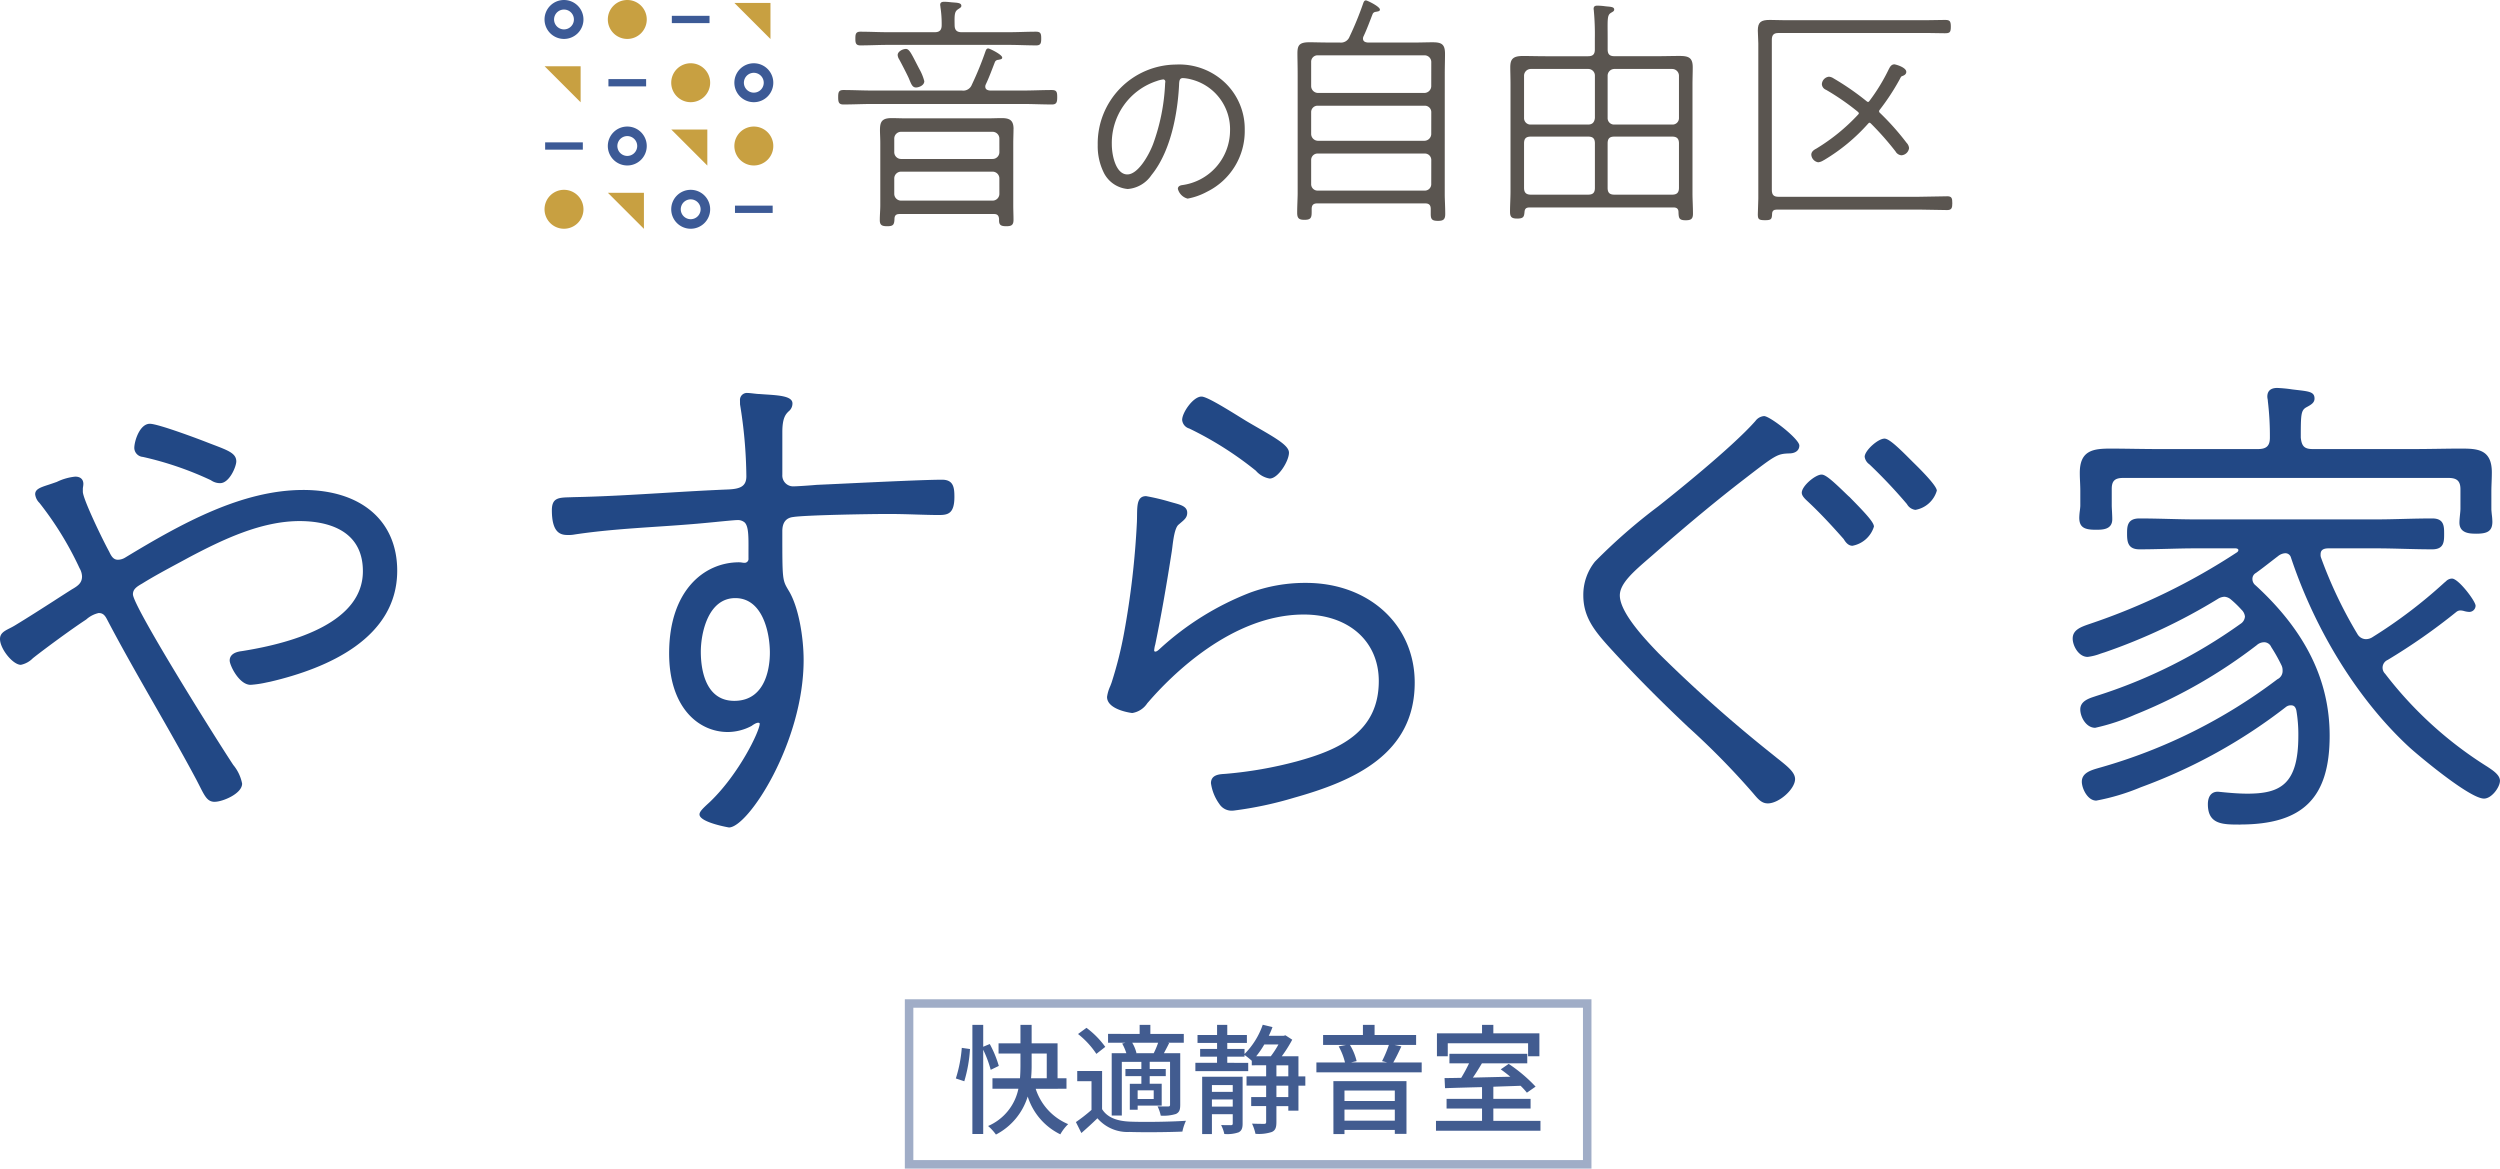 <svg xmlns="http://www.w3.org/2000/svg" xmlns:xlink="http://www.w3.org/1999/xlink" width="294.129" height="137.484" viewBox="0 0 294.129 137.484"><defs><clipPath id="a"><rect width="165.623" height="26.923" fill="none"/></clipPath></defs><g transform="translate(-79.839 -144.543)"><g transform="translate(143.903 144.543)"><g clip-path="url(#a)"><path d="M170.149,23.449c-.38,0-.966.3-.966.716a1.051,1.051,0,0,0,.176.507c.264.477.878,1.671,1.112,2.178.293.686.41,1.134.878,1.134.264,0,.966-.209.966-.746a5.9,5.9,0,0,0-.585-1.432c-.907-1.731-1.142-2.358-1.581-2.358" transform="translate(-127.634 -17.69)" fill="#5a5550"/><path d="M165.812,28.1c-1.112,0-2.254.06-3.366.06h-3.893c-.293-.03-.556-.119-.556-.477a.567.567,0,0,1,.059-.239c.41-.865.732-1.761,1.083-2.656a.441.441,0,0,1,.38-.239c.263-.06.469-.06.469-.268,0-.358-1.493-1.074-1.64-1.074-.2,0-.264.179-.322.328a38.217,38.217,0,0,1-1.61,3.939,1.078,1.078,0,0,1-1.171.686H144.705c-1.141,0-2.254-.06-3.4-.06-.556,0-.615.269-.615.836s.059.865.615.865c1.141,0,2.254-.06,3.4-.06h17.74c1.112,0,2.254.06,3.4.06.556,0,.615-.3.615-.865,0-.6-.058-.836-.644-.836" transform="translate(-106.142 -17.508)" fill="#5a5550"/><path d="M149.5,5.982c1.083,0,2.166-.06,3.249-.06h14.2c1.083,0,2.166.06,3.249.06.527,0,.585-.269.585-.806,0-.567-.058-.806-.615-.806-1.054,0-2.137.06-3.22.06h-5.533c-.556,0-.82-.239-.82-.835-.029-1.253,0-1.581.381-1.85.263-.179.41-.239.41-.418,0-.388-.556-.358-1.2-.418a7.6,7.6,0,0,0-.82-.059c-.234,0-.468.059-.468.358,0,.09.029.179.029.268a13.11,13.11,0,0,1,.146,2.119c0,.6-.263.835-.82.835h-5.5c-1.083,0-2.166-.06-3.249-.06-.556,0-.585.328-.585.806s.029.806.585.806" transform="translate(-112.347 -0.641)" fill="#5a5550"/><path d="M377.936,8.98c0-1.012.028-1.751.028-2.489,0-1.109-.369-1.364-1.449-1.364-.682,0-1.336.028-2.018.028H368.87c-.293-.03-.556-.119-.556-.477a.573.573,0,0,1,.058-.239c.41-.865.732-1.761,1.083-2.656a.442.442,0,0,1,.381-.239c.263-.06.469-.06.469-.268C370.3.917,368.811.2,368.665.2c-.2,0-.263.179-.322.328a38.171,38.171,0,0,1-1.61,3.939,1.077,1.077,0,0,1-1.171.686h-1.495c-.682,0-1.393-.028-2.075-.028-1.25,0-1.392.426-1.392,1.364,0,.512.028,1.392.028,2.489v13.9c0,.58-.057,1.461-.057,2.313,0,.654.227.824.853.824.767,0,.853-.256.853-.938v-.341c0-.454.2-.654.654-.654h12.7c.455,0,.654.2.654.654v.6c0,.626.17.8.853.8.6,0,.852-.142.852-.8,0-.853-.057-1.734-.057-2.313Zm-1.592,12.829a.754.754,0,0,1-.8.767H363.015a.754.754,0,0,1-.8-.767V18.984a.753.753,0,0,1,.8-.767h12.533a.753.753,0,0,1,.8.767Zm0-5.894a.813.813,0,0,1-.8.8H363.015a.813.813,0,0,1-.8-.8V13.357a.753.753,0,0,1,.8-.767h12.533a.753.753,0,0,1,.8.767Zm0-5.628a.813.813,0,0,1-.8.8H363.015a.813.813,0,0,1-.8-.8V7.428a.753.753,0,0,1,.8-.767h12.533a.788.788,0,0,1,.8.767Z" transform="translate(-272.02 -0.152)" fill="#5a5550"/><path d="M484.036,12.059c0-.71.029-1.393.029-2.075,0-1.109-.455-1.336-1.535-1.336-.881,0-1.734.028-2.615.028h-5.059c-.568,0-.8-.227-.8-.8V6.6c0-2.188-.085-2.728.369-3.013.227-.142.4-.2.4-.4,0-.37-.568-.313-1.165-.4a7.475,7.475,0,0,0-.8-.057c-.256,0-.455.057-.455.37,0,.085.029.2.029.284a30.05,30.05,0,0,1,.114,3.212V7.881c0,.568-.227.8-.8.8h-5c-.881,0-1.791-.028-2.672-.028-1.194,0-1.478.4-1.478,1.336,0,.511.028,1.194.028,2.075v12.5c0,.8-.057,1.62-.057,2.416,0,.625.2.8.852.8.767,0,.8-.256.853-.767.028-.4.2-.54.6-.54H481.82c.369,0,.568.17.568.54.029.711.057.966.853.966.6,0,.852-.142.852-.767,0-.824-.057-1.649-.057-2.444ZM472.555,24.166c0,.569-.227.8-.8.8h-6.736c-.54,0-.8-.227-.8-.8V18.937c0-.569.227-.8.8-.8h6.736c.569,0,.8.227.8.8Zm0-8.214c-.057.483-.284.767-.8.767h-6.736a.753.753,0,0,1-.8-.767V10.979a.794.794,0,0,1,.8-.8h6.736a.777.777,0,0,1,.8.8Zm9.89,8.214c0,.569-.256.8-.8.8h-6.793c-.568,0-.8-.227-.8-.8V18.937c0-.569.227-.8.8-.8h6.793c.54,0,.8.227.8.8Zm0-8.214a.754.754,0,0,1-.8.767h-6.793a.753.753,0,0,1-.8-.767V10.979a.794.794,0,0,1,.8-.8h6.793a.8.8,0,0,1,.8.8Z" transform="translate(-348.976 -2.065)" fill="#5a5550"/><path d="M176.367,57.866c0-1.044-.468-1.283-1.405-1.283-.556,0-1.142.03-1.7.03h-9.5c-.585,0-1.171-.03-1.756-.03-1.7,0-1.317,1.015-1.317,2.954v7.289c0,.567-.058,1.164-.058,1.761s.263.716.878.716c.7,0,.82-.179.849-.835,0-.418.176-.6.585-.6h11.136c.381,0,.556.179.585.6-.029.656.146.835.849.835.586,0,.849-.119.849-.746,0-.567-.029-1.164-.029-1.731V59.537c0-.567.029-1.134.029-1.671M174.7,65.484a.8.8,0,0,1-.82.806H163.123a.8.8,0,0,1-.791-.806V63.689a.8.8,0,0,1,.791-.806h10.785a.8.8,0,0,1,.79.835Zm0-4.9a.8.8,0,0,1-.82.806H163.123a.8.8,0,0,1-.791-.806V59a.8.8,0,0,1,.791-.806h10.785a.8.8,0,0,1,.79.806Z" transform="translate(-121.185 -42.687)" fill="#5a5550"/><path d="M274.331,30.927a9.29,9.29,0,0,0-9.309,9.468,7.015,7.015,0,0,0,.659,3.136,3.478,3.478,0,0,0,2.877,2.037,3.713,3.713,0,0,0,2.788-1.64c2.635-3.233,3.149-8.516,3.248-10.636l0-.056c.028-.5.1-.716.462-.716a4.518,4.518,0,0,1,.954.154,6.04,6.04,0,0,1,4.579,6.039,6.5,6.5,0,0,1-5.656,6.4c-.319.053-.481.2-.481.442A1.6,1.6,0,0,0,275.6,46.7a7.682,7.682,0,0,0,2.294-.817,7.945,7.945,0,0,0,4.424-7.265,7.51,7.51,0,0,0-2.24-5.479,7.815,7.815,0,0,0-5.751-2.216m-1.364,2.136a1.258,1.258,0,0,0-.013.137,23.7,23.7,0,0,1-1.419,7.1c-.55,1.43-1.809,3.558-3.023,3.558-1.332,0-1.828-2.181-1.828-3.556a7.673,7.673,0,0,1,5.278-7.43,3.5,3.5,0,0,1,.778-.194.254.254,0,0,1,.237.283.9.9,0,0,1-.01.1" transform="translate(-199.937 -23.332)" fill="#5a5550"/><path d="M603.5,30.31c-1.108,0-2.188.057-3.3.057H583.667c-.54,0-.768-.227-.768-.8V11.9c0-.568.227-.8.768-.8H601.4c.625,0,1.25.028,1.847.028.569,0,.711-.085.711-.767,0-.654-.114-.8-.682-.8-.625,0-1.25.028-1.875.028H584.15c-.512,0-.995-.028-1.478-.028-1.051,0-1.421.256-1.421,1.25,0,.512.057.995.057,1.506V30.594c0,.6-.057,1.222-.057,1.847,0,.569.114.682.853.682.711,0,.8-.113.824-.71,0-.4.2-.54.568-.54h16.71c1.108,0,2.217.057,3.325.057.54,0,.6-.284.6-.8,0-.6-.057-.824-.625-.824" transform="translate(-438.504 -7.216)" fill="#5a5550"/><path d="M607.479,40.73l-.042.023c-.2.108-.567.309-.567.711a.969.969,0,0,0,.809.886,1.377,1.377,0,0,0,.592-.211l.11-.058a21.877,21.877,0,0,0,5.176-4.281c.106-.106.129-.106.158-.106s.071.016.151.08a34.3,34.3,0,0,1,2.892,3.271l.028.038a.873.873,0,0,0,.685.443.967.967,0,0,0,.9-.847,1.02,1.02,0,0,0-.289-.616,30.41,30.41,0,0,0-3.15-3.537c-.076-.077-.087-.121-.087-.158a.262.262,0,0,1,.051-.163,26.889,26.889,0,0,0,2.348-3.572l.034-.065c.161-.308.168-.311.276-.356l.035-.013c.136-.05.455-.167.455-.487,0-.546-1.28-.886-1.4-.886-.358,0-.522.314-.62.5l-.044.083a22.29,22.29,0,0,1-2.281,3.736c-.059.07-.106.106-.14.106a.3.3,0,0,1-.163-.071,31.2,31.2,0,0,0-3.85-2.669l-.052-.03a1.123,1.123,0,0,0-.553-.2.932.932,0,0,0-.828.886.761.761,0,0,0,.49.654,28.922,28.922,0,0,1,3.735,2.58c.107.108.125.132.125.176s-.006.063-.074.145a22.85,22.85,0,0,1-4.911,4.007" transform="translate(-457.831 -23.256)" fill="#5a5550"/><path d="M65.277,93.224a2.29,2.29,0,1,1-2.29-2.29,2.29,2.29,0,0,1,2.29,2.29m-2.29-1.167a1.167,1.167,0,1,0,1.167,1.167,1.167,1.167,0,0,0-1.167-1.167" transform="translate(-45.79 -68.602)" fill="#3c5a96"/><path d="M34.9,62.913a2.29,2.29,0,1,1-2.29-2.29,2.29,2.29,0,0,1,2.29,2.29m-2.29-1.167a1.167,1.167,0,1,0,1.167,1.167,1.167,1.167,0,0,0-1.167-1.167" transform="translate(-22.873 -45.735)" fill="#3c5a96"/><path d="M95.524,32.6a2.29,2.29,0,1,1-2.29-2.29,2.29,2.29,0,0,1,2.29,2.29m-2.29-1.167A1.167,1.167,0,1,0,94.4,32.6a1.167,1.167,0,0,0-1.167-1.167" transform="translate(-68.609 -22.867)" fill="#3c5a96"/><path d="M4.581,2.29A2.29,2.29,0,1,1,2.29,0a2.29,2.29,0,0,1,2.29,2.29M2.29,1.124A1.167,1.167,0,1,0,3.457,2.29,1.167,1.167,0,0,0,2.29,1.124" fill="#3c5a96"/><rect width="4.434" height="0.859" transform="translate(0.073 16.749)" fill="#3c5a96"/><rect width="4.434" height="0.859" transform="translate(7.519 9.305)" fill="#3c5a96"/><rect width="4.434" height="0.859" transform="translate(14.979 1.861)" fill="#3c5a96"/><rect width="4.434" height="0.859" transform="translate(22.407 24.193)" fill="#3c5a96"/><path d="M4.581,93.225a2.29,2.29,0,1,1-2.29-2.29,2.29,2.29,0,0,1,2.29,2.29" transform="translate(0 -68.603)" fill="#c8a041"/><path d="M4.271,35.976.03,31.735H4.271Z" transform="translate(-0.023 -23.941)" fill="#c8a041"/><path d="M64.967,66.287l-4.241-4.241h4.241Z" transform="translate(-45.813 -46.808)" fill="#c8a041"/><path d="M95.214,5.664,90.973,1.423h4.241Z" transform="translate(-68.631 -1.074)" fill="#c8a041"/><path d="M34.59,96.6l-4.241-4.241H34.59Z" transform="translate(-22.895 -69.676)" fill="#c8a041"/><path d="M95.524,62.913a2.29,2.29,0,1,1-2.29-2.29,2.29,2.29,0,0,1,2.29,2.29" transform="translate(-68.609 -45.735)" fill="#c8a041"/><path d="M65.277,32.6a2.29,2.29,0,1,1-2.29-2.29,2.29,2.29,0,0,1,2.29,2.29" transform="translate(-45.79 -22.868)" fill="#c8a041"/><path d="M34.9,2.29A2.29,2.29,0,1,1,32.609,0,2.29,2.29,0,0,1,34.9,2.29" transform="translate(-22.872)" fill="#c8a041"/></g></g><g transform="translate(15252.903 3249.865)"><path d="M1,1V18.922H79.782V1H1M0,0H80.782V19.922H0Z" transform="translate(-15066.608 -2987.76)" fill="#425c90" opacity="0.5"/><path d="M-33.614-5.11A16.676,16.676,0,0,0-32.942-8.9l-.966-.14a15.916,15.916,0,0,1-.7,3.6Zm4.06-1.806a12.6,12.6,0,0,0-1.064-2.576l-.77.322v-2.576h-1.274V1.092h1.274V-8.82a13.285,13.285,0,0,1,.882,2.366Zm3.864-1.456h1.778V-5.46H-25.76a14.758,14.758,0,0,0,.07-1.554Zm4.1,4.144V-5.46h-1.05V-9.576H-25.69v-2.17h-1.316v2.17h-2.576v1.2h2.576v1.358c0,.49-.014,1.022-.056,1.554H-30.3v1.232h3.052A6.1,6.1,0,0,1-30.814.154a5.589,5.589,0,0,1,.924,1.008,7.541,7.541,0,0,0,3.738-4.48,7.434,7.434,0,0,0,3.836,4.452,5.2,5.2,0,0,1,.924-1.2,6.753,6.753,0,0,1-3.822-4.158Zm8.176-4.186.056-.014a4.334,4.334,0,0,0-.5-1.218h3.052a9.861,9.861,0,0,1-.518,1.232Zm2.086,5.39h-1.89V-4.046h1.89Zm-3.71-6.524a6.168,6.168,0,0,1,.49,1.134h-1.722v7.336h1.19V-7.392h2.3v.84h-1.876v.84h1.876v.9H-14.14v3.052h.924v-.49h2.828V-4.816H-11.8v-.9h1.89v-.84H-11.8v-.84h2.394v5.04c0,.154-.056.21-.21.21s-.7.014-1.26-.014A4.6,4.6,0,0,1-10.5-1.064a4.95,4.95,0,0,0,1.792-.2c.406-.2.5-.5.5-1.092V-8.414h-1.918c.182-.35.406-.756.616-1.19l-.168-.042h1.89v-1.036h-3.934v-1.064h-1.26v1.064H-16.7v1.036h2.058Zm-1.988.392a10.407,10.407,0,0,0-2.212-2.24l-.994.728A10,10,0,0,1-18.074-8.33ZM-17.4-6.314h-2.926v1.2h1.68v3.374A19.3,19.3,0,0,1-20.482-.308L-19.838.98c.686-.6,1.3-1.162,1.89-1.736A4.665,4.665,0,0,0-14.154.854c1.624.056,4.592.028,6.2-.042a5.669,5.669,0,0,1,.42-1.274c-1.778.126-5.026.168-6.608.1-1.554-.07-2.66-.5-3.262-1.47ZM-4.48-2.128v-.84h2.45v.84Zm2.45-2.534v.8H-4.48v-.8Zm1.162-.98h-4.76V1.106H-4.48V-1.232h2.45V-.154c0,.154-.056.21-.21.21S-2.884.056-3.4.042a4.1,4.1,0,0,1,.378,1.05A4.037,4.037,0,0,0-1.344.9C-.98.714-.868.406-.868-.14ZM4.508-3.248h-1.4V-4.592h1.4Zm-1.4-3.738h1.4v1.3h-1.4Zm.238-2.45a10.692,10.692,0,0,1-.9,1.386H.728A10.469,10.469,0,0,0,1.68-9.436ZM6.51-5.684H5.7V-8.05H3.738A15.534,15.534,0,0,0,4.97-10l-.8-.518-.2.056H2.212a9.32,9.32,0,0,0,.434-1.022L1.5-11.76A9.058,9.058,0,0,1-.644-8.316v-.6h-2.03v-.7h2.31v-.938h-2.31v-1.19h-1.2v1.19h-2.3v.938h2.3v.7H-5.866v.91h1.988v.728H-6.426v.98H-.21v-.98H-2.674v-.728h2.03v-.2a9.119,9.119,0,0,1,.854.686v.532H1.9v1.3H-.406v1.092H1.9v1.344H.14v1.064H1.9V-.336c0,.182-.056.238-.238.238S.882-.1.238-.126a5.308,5.308,0,0,1,.406,1.2A4.87,4.87,0,0,0,2.576.854c.434-.2.532-.56.532-1.176V-2.184h1.4v.532H5.7v-2.94H6.51ZM17.038-4.018v1.232H11.116V-4.018ZM11.116-.476v-1.3h5.922v1.3Zm-1.3,1.582h1.3V.616h5.922v.462H18.41v-6.2h-8.6ZM16.338-9.38a13.88,13.88,0,0,1-.8,1.9l.616.154H11.872l.672-.154a6.462,6.462,0,0,0-.784-1.9Zm.518,2.058c.294-.5.63-1.2.952-1.89l-.784-.168h2.52v-1.176H14.658v-1.19H13.286v1.19H8.6V-9.38h2.688l-.854.168a7.247,7.247,0,0,1,.742,1.89H7.812V-6.16H20.2V-7.322Zm6.412-2.254h9.45V-8.05h1.33v-2.7H28.63v-.994H27.3v.994H21.994v2.7h1.274ZM28.63-.448V-1.9h4.382V-3.038H28.63V-4.466c1.05-.042,2.142-.07,3.206-.112a8.933,8.933,0,0,1,.742.812L33.6-4.48a17.893,17.893,0,0,0-3.164-2.674L29.5-6.51c.364.252.756.56,1.134.868-1.512.028-3.024.07-4.41.1.364-.518.728-1.12,1.064-1.68H32.62v-1.12H23.464v1.12h2.31a18.167,18.167,0,0,1-.924,1.708c-.714.014-1.386.028-1.96.028l.056,1.19c1.19-.042,2.716-.084,4.354-.126v1.386H23.128V-1.9H27.3V-.448H21.882V.714H34.174V-.448Z" transform="translate(-15026 -2973)" fill="#425c90"/></g><g transform="translate(79.839 190.187)"><path d="M9.672,24.027c-1.565,1.026-4.7,3.317-6.144,4.466a2.608,2.608,0,0,1-1.255.726c-.749,0-2.191-1.691-2.191-2.778,0-.726.816-.845,1.755-1.449,2.194-1.329,4.388-2.778,6.583-4.166.752-.423,1.317-.845,1.317-1.749A3.06,3.06,0,0,0,9.3,17.748a38.7,38.7,0,0,0-4.64-7.486,1.4,1.4,0,0,1-.439-.845c0-.545.878-.665,2.385-1.207a6.675,6.675,0,0,1,2.068-.6c.436,0,.687.181.687.6,0,.181-.061.423-.061.542v.365c0,.965,2.507,6.034,3.133,7.183.248.542.565,1.084,1.255,1.084a1.942,1.942,0,0,0,1-.3C20.769,13.4,28.168,9.174,35.5,9.174c6.021,0,10.784,3.078,10.784,9.235,0,7.728-8.025,11.233-14.73,12.8a16.129,16.129,0,0,1-2.259.361c-1.191,0-2.194-2.175-2.194-2.594,0-.607.691-.787,1.191-.845,5.331-.845,14.482-3.14,14.482-9.658,0-4.469-3.511-6.16-7.709-6.16-4.579,0-9.216,2.233-13.1,4.285-1.881,1.029-3.759,1.994-5.518,3.082-.626.361-1.252.723-1.252,1.507,0,1.571,10.216,17.751,11.849,20.226a4.852,4.852,0,0,1,1,2.052c0,.965-2.133,1.872-2.949,1.872s-1-.665-1.943-2.475c-3.385-6.341-7.209-12.559-10.532-18.9a1.277,1.277,0,0,0-1.191-.845,3.755,3.755,0,0,0-1.755.907M24.093,3.56c2.191.845,3.259,1.149,3.259,1.994,0,.542-.752,2.291-1.63,2.291a1.585,1.585,0,0,1-.942-.3,38.646,38.646,0,0,0-8.086-2.778c-.5-.119-.813-.3-.813-.784,0-.784.626-2.594,1.565-2.594.878,0,5.579,1.749,6.647,2.172" transform="translate(0.183 3.091)" fill="#224885"/><path d="M25.276,45.785c-.852,0-1.146-.587-1.794-1.865-.113-.223-.242-.474-.384-.749-1.591-2.982-3.311-5.989-4.973-8.893-1.868-3.269-3.8-6.647-5.557-10.006-.268-.513-.526-.7-.958-.7a3.22,3.22,0,0,0-1.452.749L10,24.429c-1.588,1.042-4.747,3.359-6.125,4.453a2.777,2.777,0,0,1-1.42.784C1.517,29.667,0,27.789,0,26.624c0-.674.523-.942,1.129-1.252.229-.116.484-.248.749-.416,1.462-.887,2.949-1.843,4.385-2.762q1.1-.712,2.194-1.407c.8-.452,1.194-.807,1.194-1.53a2.05,2.05,0,0,0-.287-.952c-.042-.087-.084-.174-.126-.268a38.678,38.678,0,0,0-4.6-7.425,1.665,1.665,0,0,1-.5-1.013c0-.607.61-.807,1.61-1.133.281-.094.6-.2.949-.326a6.364,6.364,0,0,1,2.156-.616c.607,0,.955.313.955.865a2.563,2.563,0,0,1-.042.371,1.5,1.5,0,0,0-.019.174V9.3c0,.836,2.3,5.6,3.1,7.057.278.6.532.945,1.023.945a1.649,1.649,0,0,0,.868-.261c6.638-4.021,13.72-7.948,20.945-7.948,6.812,0,11.049,3.64,11.049,9.5,0,7.906-8.122,11.465-14.934,13.059l-.416.084a12.119,12.119,0,0,1-1.9.284c-1.352,0-2.459-2.3-2.459-2.859,0-.429.248-.968,1.426-1.107,6.492-1.029,14.246-3.5,14.246-9.4,0-5.131-4.666-5.9-7.444-5.9-4.537,0-9.08,2.194-12.982,4.253q-.716.392-1.433.774c-1.42.768-2.765,1.491-4.069,2.3-.7.4-1.126.691-1.126,1.288,0,1.368,9.277,16.237,11.8,20.074a4.9,4.9,0,0,1,1.045,2.2c0,1.187-2.307,2.136-3.211,2.136M11.61,23.039a1.543,1.543,0,0,1,1.423.987c1.755,3.349,3.685,6.725,5.55,9.987,1.665,2.911,3.385,5.921,4.982,8.909.145.281.274.532.387.758.632,1.249.82,1.575,1.323,1.575.755,0,2.681-.874,2.681-1.607a4.807,4.807,0,0,0-.949-1.894c-1.013-1.542-11.9-18.625-11.9-20.381,0-.945.736-1.365,1.384-1.739,1.31-.81,2.723-1.575,4.092-2.307.474-.258.952-.513,1.429-.774,3.963-2.094,8.577-4.321,13.233-4.321,5.066,0,7.974,2.339,7.974,6.425,0,6.27-8,8.854-14.7,9.919-.645.077-.968.271-.968.584s.949,2.33,1.93,2.33a11.487,11.487,0,0,0,1.8-.274l.41-.081C38.3,29.586,46.2,26.149,46.2,18.592c0-6.612-5.431-8.971-10.516-8.971-7.089,0-14.1,3.888-20.674,7.873a2.2,2.2,0,0,1-1.139.336,1.711,1.711,0,0,1-1.494-1.239c-.461-.842-3.159-6.2-3.159-7.293V8.934a1.993,1.993,0,0,1,.029-.261,1.7,1.7,0,0,0,.032-.284c0-.184-.032-.336-.426-.336a6.128,6.128,0,0,0-1.962.578c-.371.136-.694.242-.978.336-.72.236-1.246.407-1.246.632a1.17,1.17,0,0,0,.358.658,38.823,38.823,0,0,1,4.692,7.554c.045.1.084.181.123.261a2.517,2.517,0,0,1,.342,1.184,2.238,2.238,0,0,1-1.452,1.985c-.716.452-1.449.923-2.181,1.394-1.439.923-2.927,1.878-4.392,2.769-.278.174-.549.313-.787.436-.584.3-.839.445-.839.784a3.35,3.35,0,0,0,1.926,2.514,2.49,2.49,0,0,0,1.075-.649c1.429-1.142,4.547-3.43,6.176-4.5l.139-.1a3.492,3.492,0,0,1,1.765-.852M25.9,8.292a1.861,1.861,0,0,1-1.091-.348,38.848,38.848,0,0,0-8-2.74A1.089,1.089,0,0,1,15.8,4.165c0-.829.642-2.859,1.83-2.859.994,0,6.018,1.9,6.744,2.191l.691.265C26.883,4.455,27.8,4.8,27.8,5.736c0,.6-.81,2.556-1.9,2.556M17.628,1.835c-.687,0-1.3,1.581-1.3,2.33,0,.258.09.4.61.529a39.1,39.1,0,0,1,8.138,2.794,1.378,1.378,0,0,0,.826.274c.642,0,1.368-1.533,1.368-2.026,0-.549-.691-.836-2.394-1.481l-.7-.268a47.9,47.9,0,0,0-6.547-2.152" transform="translate(0 2.908)" fill="#224885"/><path d="M44.277.384c1.378.119,3.7.119,3.7.845,0,1.026-1.191.484-1.191,3.382V9.623a1.539,1.539,0,0,0,1.5,1.63c.5,0,2.194-.123,2.823-.181,3.007-.123,12.162-.607,14.73-.607,1.068,0,1.191.607,1.191,1.752,0,1.813-.626,1.872-1.565,1.872-1.694,0-3.888-.123-5.957-.123-1.881,0-9.719.123-11.223.365a1.692,1.692,0,0,0-1.5,1.933c0,5.734,0,5.8.752,7.06,1.255,1.994,1.755,5.737,1.755,8.093,0,9.539-6.392,19.438-8.525,19.438-.126,0-3.2-.665-3.2-1.268,0-.3.939-1.087,1.191-1.329,3.324-3.2,5.9-8.328,5.9-9.355a.416.416,0,0,0-.442-.365,1.9,1.9,0,0,0-.939.423,5.855,5.855,0,0,1-2.633.665c-4.889,0-6.644-5.073-6.644-9,0-4.708,2.191-10.442,7.961-10.442.252,0,.439.058.629.058a.725.725,0,0,0,.749-.784c0-3.259.19-4.769-1.626-4.769-.439,0-3.827.365-4.7.423-4.824.423-9.59.545-14.417,1.268a3.544,3.544,0,0,1-.813.058c-.755,0-1.568-.239-1.568-2.656,0-1.326.626-1.207,2.317-1.268,6.018-.119,12.1-.661,18.183-.9,1.252-.061,2.381-.3,2.381-1.81a55.765,55.765,0,0,0-.752-8.512V.868a.552.552,0,0,1,.626-.6c.252,0,1.068.119,1.317.119M37.194,30.449c0,2.6.813,6.037,4.2,6.037s4.453-3.136,4.453-5.915c0-2.536-.942-6.7-4.327-6.7-3.324,0-4.324,4.046-4.324,6.58" transform="translate(44.993 0.59)" fill="#224885"/><path d="M40.952,51.3c-.035,0-3.466-.6-3.466-1.533,0-.307.348-.671,1.071-1.329.087-.077.155-.142.2-.187,3.4-3.275,5.815-8.3,5.815-9.167,0-.052-.165-.316-.958.271a6.048,6.048,0,0,1-2.791.716c-3.44,0-6.909-2.865-6.909-9.258,0-7.4,4.13-10.71,8.225-10.71a2.322,2.322,0,0,1,.394.039,2.016,2.016,0,0,0,.232.023.462.462,0,0,0,.484-.523l0-.845c.01-1.752.016-2.907-.445-3.375a1.233,1.233,0,0,0-.916-.284c-.239,0-1.468.119-2.552.226-.887.087-1.749.168-2.136.2-1.6.139-3.22.248-4.789.352-3.143.213-6.389.429-9.606.913a3.741,3.741,0,0,1-.855.061c-.9,0-1.833-.345-1.833-2.92,0-1.459.8-1.481,2.13-1.517l.442-.016c3.511-.068,7.1-.287,10.574-.494,2.491-.152,5.069-.307,7.609-.41C42.224,11.47,43,11.2,43,9.986a54.966,54.966,0,0,0-.745-8.458l-.006-.478a.816.816,0,0,1,.891-.868c.132,0,.413.029.694.061.252.029.5.058.623.058l.023,0,.784.055c1.623.106,3.159.21,3.159,1.052a1.175,1.175,0,0,1-.455.942c-.326.326-.736.732-.736,2.439V9.805a1.278,1.278,0,0,0,1.239,1.365c.5,0,2.181-.119,2.794-.177.874-.039,2.239-.1,3.811-.177,3.843-.181,9.106-.429,10.945-.429,1.346,0,1.455.913,1.455,2.017,0,1.981-.758,2.136-1.83,2.136-.807,0-1.723-.029-2.691-.058-1.071-.035-2.181-.065-3.266-.065-2.152,0-9.745.129-11.181.358-.852.1-1.278.658-1.278,1.672,0,5.721,0,5.721.713,6.928,1.229,1.952,1.794,5.634,1.794,8.225,0,9.684-6.528,19.7-8.79,19.7M44.4,38.456a.684.684,0,0,1,.707.629c0,1.1-2.588,6.283-5.979,9.545-.045.048-.123.116-.21.2a4.929,4.929,0,0,0-.9.958,9.4,9.4,0,0,0,2.956.987c1.778,0,8.245-9.519,8.245-19.177,0-2.517-.536-6.079-1.717-7.948-.791-1.339-.791-1.449-.791-7.206a1.949,1.949,0,0,1,1.736-2.194c1.549-.245,9.477-.365,11.252-.365,1.091,0,2.207.032,3.282.065.962.032,1.875.058,2.675.058.865,0,1.3,0,1.3-1.607,0-1.223-.165-1.488-.926-1.488-1.826,0-7.083.248-10.923.426-1.571.077-2.936.139-3.8.177-.607.058-2.314.181-2.83.181a1.794,1.794,0,0,1-1.768-1.894V4.794c0-1.926.52-2.439.894-2.814a.678.678,0,0,0,.3-.568c0-.352-1.936-.478-2.662-.526-.281-.019-.545-.035-.784-.055-.136,0-.4-.032-.671-.065s-.516-.055-.636-.055c-.3,0-.361.136-.361.339v.423a54.862,54.862,0,0,1,.752,8.512c0,1.949-1.778,2.033-2.633,2.075-2.536.1-5.108.255-7.6.407-3.475.213-7.07.426-10.587.5l-.442.013c-1.433.039-1.613.081-1.613.991,0,2.391.81,2.391,1.3,2.391a3.512,3.512,0,0,0,.752-.048c3.262-.49,6.521-.71,9.674-.923,1.568-.1,3.185-.213,4.785-.352.387-.029,1.239-.11,2.123-.2,1.2-.119,2.343-.229,2.6-.229a1.735,1.735,0,0,1,1.291.442c.616.623.61,1.8.6,3.75v.842A.992.992,0,0,1,42.769,20.7a2.151,2.151,0,0,1-.31-.032,2.25,2.25,0,0,0-.316-.029c-6.076,0-7.7,6.4-7.7,10.181,0,3.243,1.342,8.729,6.379,8.729a5.576,5.576,0,0,0,2.5-.629,1.9,1.9,0,0,1,1.068-.458m-2.82-1.523c-2.794,0-4.466-2.356-4.466-6.3,0-2.365.962-6.844,4.589-6.844s4.6,4.379,4.6,6.967c0,2.988-1.239,6.179-4.718,6.179M41.7,24.316c-3.211,0-4.059,4.13-4.059,6.315,0,1.736.381,5.773,3.937,5.773,3.885,0,4.188-4.324,4.188-5.65,0-2.391-.855-6.438-4.066-6.438" transform="translate(44.811 0.408)" fill="#224885"/><path d="M47.527,12.771c1.068.3,1.82.423,1.82,1.026,0,.484-.313.665-.942,1.207s-.749,2.475-.878,3.32c-.561,3.624-1.187,7.306-1.939,10.929a3.292,3.292,0,0,0-.129.784.4.4,0,0,0,.381.361,1.288,1.288,0,0,0,.813-.484,33.9,33.9,0,0,1,10.407-6.46,18.522,18.522,0,0,1,6.518-1.146c7.022,0,12.539,4.527,12.539,11.471,0,8.148-6.9,11.291-13.979,13.282a44.271,44.271,0,0,1-7.083,1.51,1.467,1.467,0,0,1-1.446-.665,5.3,5.3,0,0,1-.939-2.294c0-.845.939-.787,1.568-.845a48.347,48.347,0,0,0,8.274-1.449c5.331-1.449,9.9-3.682,9.9-9.719,0-5.134-4.011-8.093-9.09-8.093-7.27,0-13.979,5.2-18.428,10.326-.439.484-1,1.265-1.755,1.265-.065,0-2.7-.358-2.7-1.63a11.268,11.268,0,0,1,.565-1.749,46.508,46.508,0,0,0,1.442-5.8,99.985,99.985,0,0,0,1.5-13.04c.065-1.571-.123-2.778.816-2.778a25.992,25.992,0,0,1,2.756.665m8.9-9.539c2.323,1.388,4.892,2.656,4.892,3.5s-1.191,2.778-2.007,2.778a2.55,2.55,0,0,1-1.442-.845,41.963,41.963,0,0,0-7.9-5.011c-.378-.181-.691-.361-.691-.784,0-.787,1.255-2.475,2.01-2.475.687,0,4.324,2.356,5.137,2.836" transform="translate(90.063 0.882)" fill="#224885"/><path d="M55.235,49.023a1.717,1.717,0,0,1-1.662-.781,5.461,5.461,0,0,1-.984-2.443c0-.984.975-1.052,1.562-1.087l.242-.019a47.891,47.891,0,0,0,8.232-1.442c5.044-1.371,9.71-3.469,9.71-9.468,0-4.679-3.546-7.825-8.825-7.825-8.445,0-15.563,7.157-18.232,10.232l-.177.2a2.6,2.6,0,0,1-1.775,1.155c-.029,0-2.962-.348-2.962-1.894a4.512,4.512,0,0,1,.378-1.271c.084-.216.161-.413.2-.552a45.6,45.6,0,0,0,1.436-5.773,98.569,98.569,0,0,0,1.5-13c.01-.271.013-.536.016-.781.016-1.207.029-2.246,1.062-2.246a25.608,25.608,0,0,1,2.83.674l.358.1c.923.252,1.652.449,1.652,1.184,0,.532-.307.794-.774,1.187l-.255.219c-.445.384-.616,1.788-.72,2.63-.026.2-.048.381-.071.529-.642,4.14-1.275,7.719-1.943,10.942a3.186,3.186,0,0,0-.126.729.15.15,0,0,0,.119.1c.2,0,.4-.194.616-.394A33.7,33.7,0,0,1,57.146,23.4a18.763,18.763,0,0,1,6.615-1.165c7.415,0,12.8,4.934,12.8,11.736,0,8.419-7.164,11.565-14.169,13.533a43.674,43.674,0,0,1-7.157,1.523m8.274-23.595c5.6,0,9.355,3.359,9.355,8.354,0,6.37-5.1,8.619-10.1,9.977a48.628,48.628,0,0,1-8.322,1.455c-.077.01-.168.016-.255.023-.787.048-1.068.145-1.068.561a5.076,5.076,0,0,0,.891,2.146,1.207,1.207,0,0,0,1.226.549,44.322,44.322,0,0,0,7.009-1.5c6.822-1.917,13.788-4.96,13.788-13.027,0-6.5-5.16-11.207-12.272-11.207a18.23,18.23,0,0,0-6.428,1.129,33.834,33.834,0,0,0-10.316,6.4,1.509,1.509,0,0,1-.994.558.665.665,0,0,1-.649-.629,3.64,3.64,0,0,1,.139-.849c.662-3.2,1.3-6.773,1.936-10.9.023-.142.045-.319.068-.513.129-1.036.3-2.449.9-2.962l.261-.226c.455-.384.584-.507.584-.784,0-.3-.365-.432-1.262-.674l-.361-.1a27.078,27.078,0,0,0-2.688-.652c-.468,0-.52.471-.536,1.723,0,.252,0,.52-.013.8a99.257,99.257,0,0,1-1.51,13.078,45.876,45.876,0,0,1-1.449,5.834c-.042.139-.123.352-.21.581a5.187,5.187,0,0,0-.342,1.084c0,.936,2.126,1.336,2.446,1.365.52,0,.987-.539,1.365-.975l.181-.2c2.714-3.13,9.964-10.413,18.625-10.413M59.5,9.959a2.729,2.729,0,0,1-1.626-.92,40.54,40.54,0,0,0-7.835-4.966A1.155,1.155,0,0,1,49.2,3.057C49.2,2.2,50.5.314,51.473.314c.529,0,2.139.933,4.563,2.439.31.19.561.348.713.439.465.278.945.552,1.407.82,2.307,1.329,3.611,2.12,3.611,2.907,0,.981-1.271,3.04-2.268,3.04M51.473.843c-.555,0-1.742,1.51-1.742,2.214,0,.242.158.361.542.545a40.923,40.923,0,0,1,7.957,5.05A2.243,2.243,0,0,0,59.5,9.43c.62,0,1.739-1.762,1.739-2.51,0-.52-1.852-1.588-3.343-2.449-.465-.268-.949-.545-1.417-.826-.155-.09-.407-.248-.72-.445-1.039-.642-3.8-2.356-4.285-2.356" transform="translate(89.882 0.699)" fill="#224885"/><path d="M82.7,4.3c0,.545-.561.665-.939.665-1.5.061-1.691.181-5.518,3.14-3.446,2.656-6.9,5.553-10.219,8.451-2.317,2.052-4.45,3.624-4.45,5.376,0,2.172,3.136,5.431,4.64,7A166.248,166.248,0,0,0,79.688,40.891C81,41.978,82.2,42.762,82.2,43.546c0,1.026-1.755,2.6-2.946,2.6-.626,0-1-.484-1.568-1.149A89.7,89.7,0,0,0,70.1,37.27c-3.262-3.082-6.46-6.279-9.468-9.6-1.568-1.752-2.82-3.32-2.82-5.734a5.985,5.985,0,0,1,1.317-3.8,75.73,75.73,0,0,1,7.4-6.46C69.659,9.2,75.548,4.366,77.994,1.591a1.143,1.143,0,0,1,.816-.484c.626,0,3.885,2.656,3.885,3.2m6.018,6.279c.439.484,2.762,2.717,2.762,3.262a3.108,3.108,0,0,1-2.259,1.991c-.378,0-.629-.361-.816-.665a61.7,61.7,0,0,0-4.385-4.589c-.19-.181-.5-.484-.5-.726,0-.6,1.442-1.868,2.068-1.868.565,0,2.572,2.11,3.133,2.594m7.4-4.166c.5.484,2.759,2.717,2.759,3.2a3,3,0,0,1-2.259,1.991c-.374,0-.626-.361-.813-.6a61.52,61.52,0,0,0-4.324-4.589c-.252-.242-.565-.481-.565-.784a3.155,3.155,0,0,1,2.068-1.872c.565,0,2.633,2.175,3.133,2.656" transform="translate(128.733 2.465)" fill="#224885"/><path d="M79.432,46.594c-.723,0-1.149-.51-1.691-1.155l-.077-.09A90.342,90.342,0,0,0,70.1,37.643c-3.6-3.395-6.7-6.538-9.484-9.613-1.639-1.833-2.888-3.43-2.888-5.912A6.246,6.246,0,0,1,59.1,18.147a66.392,66.392,0,0,1,7.441-6.5C67.96,10.528,75.182,4.778,77.98,1.6a1.4,1.4,0,0,1,1.01-.574c.7,0,4.153,2.7,4.153,3.466,0,.571-.461.926-1.2.926-1.4.058-1.552.145-5.357,3.085-3.078,2.372-6.415,5.134-10.206,8.441-.313.278-.626.549-.929.81-1.839,1.594-3.427,2.972-3.427,4.366,0,2.055,3.065,5.257,4.54,6.792A164.536,164.536,0,0,0,80.035,40.87c.229.19.452.368.668.536,1.084.865,1.939,1.549,1.939,2.327,0,1.175-1.891,2.862-3.211,2.862M78.99,1.554a.91.91,0,0,0-.6.381c-2.84,3.227-10.09,9-11.513,10.129a65.765,65.765,0,0,0-7.364,6.421,5.707,5.707,0,0,0-1.252,3.633c0,2.3,1.191,3.811,2.749,5.557,2.775,3.065,5.866,6.2,9.455,9.584a90.448,90.448,0,0,1,7.606,7.751l.077.09c.536.632.833.965,1.288.965,1.026,0,2.682-1.439,2.682-2.333,0-.523-.807-1.168-1.742-1.914-.213-.171-.442-.352-.668-.539A165.5,165.5,0,0,1,66.2,29.3c-1.549-1.617-4.714-4.921-4.714-7.186,0-1.636,1.594-3.017,3.611-4.763.3-.261.613-.532.929-.81,3.8-3.314,7.144-6.086,10.232-8.461,3.74-2.891,4.043-3.13,5.666-3.2.213,0,.674-.039.684-.384A11.963,11.963,0,0,0,78.99,1.554M89.4,16.285c-.549,0-.868-.513-1.039-.791-1.12-1.268-2.652-2.969-4.343-4.534-.284-.268-.587-.584-.587-.916,0-.794,1.594-2.136,2.333-2.136.452,0,1.22.665,2.665,2.055.274.265.5.487.639.6l.026.026c.087.094.248.258.452.465,1.539,1.575,2.375,2.514,2.375,2.972a3.271,3.271,0,0,1-2.52,2.256M85.763,8.437c-.487,0-1.8,1.171-1.8,1.607,0,.061.074.2.419.532a63.106,63.106,0,0,1,4.4,4.6c.2.316.394.574.616.574a2.945,2.945,0,0,0,1.991-1.726,14.918,14.918,0,0,0-2.223-2.6c-.2-.2-.361-.368-.452-.468-.145-.126-.378-.348-.652-.613a11.432,11.432,0,0,0-2.3-1.907M96.8,12.061a1.321,1.321,0,0,1-.981-.655l-.039-.055a60.922,60.922,0,0,0-4.3-4.56l-.11-.1a1.292,1.292,0,0,1-.539-.878c0-.72,1.552-2.136,2.336-2.136.494,0,1.475.887,3,2.423.132.129.239.236.31.31C97.537,7.44,99.319,9.247,99.319,9.8A3.2,3.2,0,0,1,96.8,12.061M93.159,4.21c-.578,0-1.8,1.262-1.8,1.607,0,.145.2.329.371.487l.113.11a61.533,61.533,0,0,1,4.343,4.6l.052.068c.155.2.345.445.561.445A2.8,2.8,0,0,0,98.789,9.8a16.4,16.4,0,0,0-2.678-3.011c-.074-.074-.187-.184-.319-.316A10.613,10.613,0,0,0,93.159,4.21" transform="translate(128.551 2.283)" fill="#224885"/><path d="M96.818,21.361a1.055,1.055,0,0,0-.539.978,1.188,1.188,0,0,0,.478.92c5.2,4.772,8.609,10.468,8.609,17.483,0,7.073-2.869,10.177-10.281,10.177-2.094,0-3.527,0-3.527-2.126,0-.578.177-1.21.9-1.21.119,0,1.972.232,3.466.232,4.308,0,6.279-1.439,6.279-7.073a17.219,17.219,0,0,0-.239-3.049c-.119-.458-.358-.807-.9-.807a1.169,1.169,0,0,0-.716.232,63.655,63.655,0,0,1-17.041,9.432A32.972,32.972,0,0,1,78.163,48.1c-.839,0-1.436-1.265-1.436-1.955,0-.92,1.075-1.152,2.033-1.436A63.57,63.57,0,0,0,99.628,34.3a1.321,1.321,0,0,0,.72-1.265,1.547,1.547,0,0,0-.181-.749,19.658,19.658,0,0,0-1.2-2.13A1.18,1.18,0,0,0,97.9,29.47a1.6,1.6,0,0,0-1.02.4,59.658,59.658,0,0,1-13.75,7.935,33.278,33.278,0,0,1-5.082,1.723c-.9,0-1.494-1.149-1.494-1.9,0-.862,1.013-1.091,1.675-1.323A60.864,60.864,0,0,0,95.262,27.8a1.369,1.369,0,0,0,.658-1.094,1.528,1.528,0,0,0-.478-.975,12.837,12.837,0,0,0-1.317-1.265,1.538,1.538,0,0,0-.9-.348,1.8,1.8,0,0,0-.894.29,67.946,67.946,0,0,1-13.275,6.267,12.136,12.136,0,0,1-1.914.52c-.9,0-1.494-1.21-1.494-1.9,0-.862.9-1.149,1.91-1.494A74.925,74.925,0,0,0,94.9,19.347a.578.578,0,0,0,.239-.458c0-.345-.358-.461-.6-.461H89.883c-2.214,0-4.427.116-6.638.116-1.078,0-1.2-.578-1.2-1.552s.061-1.555,1.2-1.555c2.21,0,4.424.116,6.638.116h21.165c2.214,0,4.424-.116,6.638-.116,1.136,0,1.136.632,1.136,1.555s0,1.552-1.136,1.552c-2.214,0-4.424-.116-6.638-.116h-5.56c-.658,0-1.2.229-1.2.978a1.192,1.192,0,0,0,.061.461,52.433,52.433,0,0,0,4.3,9.029,1.423,1.423,0,0,0,1.2.745,1.715,1.715,0,0,0,.955-.287,57.83,57.83,0,0,0,8.493-6.441c.3-.229.416-.4.716-.4.536,0,2.51,2.475,2.51,2.933a.481.481,0,0,1-.539.461c-.239,0-.658-.171-.955-.171a1.029,1.029,0,0,0-.658.229A71.111,71.111,0,0,1,112.3,31.6a1.257,1.257,0,0,0-.358,2.014,46.149,46.149,0,0,0,12.078,10.984c.416.287,1.375.862,1.375,1.439,0,.632-.894,1.839-1.613,1.839-1.494,0-7.235-4.718-8.551-5.924-6.4-5.866-11.239-14.2-13.93-22.31a.936.936,0,0,0-.9-.632,1.732,1.732,0,0,0-1.016.4c-.836.632-1.613,1.265-2.572,1.955m6.818-14.088h11.836c1.855,0,3.646-.058,5.5-.058,2.094,0,3.466.116,3.466,2.53,0,.749-.058,1.494-.058,2.243v2.072c0,.345.123,1.036.123,1.494,0,.92-.423,1.149-1.675,1.149-.778,0-1.675-.058-1.675-1.033,0-.461.119-1.265.119-1.61v-2.3c0-1.152-.539-1.61-1.675-1.61H81.332c-1.136,0-1.613.458-1.613,1.552v1.955c0,.345.058,1.094.058,1.61,0,.978-.9.978-1.671.978-1.258,0-1.678-.229-1.678-1.149,0-.461.123-1.094.123-1.439V11.987c0-.749-.061-1.439-.061-2.185,0-2.359,1.258-2.588,3.349-2.588,1.914,0,3.766.058,5.618.058H97.179c1.133,0,1.672-.458,1.672-1.61a33.956,33.956,0,0,0-.239-4.314c0-.171-.058-.345-.058-.516,0-.574.358-.749.894-.749.6,0,1.736.174,2.275.229,1.494.174,1.852.232,1.852.749,0,.345-.3.52-.836.807-.778.458-.778,1.149-.778,3.795.119,1.152.536,1.61,1.675,1.61" transform="translate(168.467 0.185)" fill="#224885"/><path d="M95.268,51.368c-2.033,0-3.792,0-3.792-2.394,0-.936.426-1.471,1.162-1.471.029,0,.148.01.339.029.591.061,1.978.2,3.127.2,3.9,0,6.015-1.084,6.015-6.809a16.648,16.648,0,0,0-.236-3c-.106-.413-.287-.587-.636-.587a.929.929,0,0,0-.565.181,63.267,63.267,0,0,1-17.105,9.464,25.72,25.72,0,0,1-5.231,1.568c-1.039,0-1.7-1.455-1.7-2.22,0-1.042,1.055-1.349,1.988-1.62l.239-.068A62.916,62.916,0,0,0,99.656,34.269a1.074,1.074,0,0,0,.61-1.052,1.3,1.3,0,0,0-.148-.626,19.538,19.538,0,0,0-1.187-2.11.915.915,0,0,0-.852-.565,1.329,1.329,0,0,0-.858.348,60.121,60.121,0,0,1-13.808,7.967l-.494.2a24.463,24.463,0,0,1-4.7,1.552c-1.071,0-1.755-1.281-1.755-2.162,0-.958.984-1.284,1.633-1.5l.219-.074A60.415,60.415,0,0,0,95.29,27.77a1.122,1.122,0,0,0,.549-.878,1.3,1.3,0,0,0-.413-.807,12.28,12.28,0,0,0-1.284-1.236,1.3,1.3,0,0,0-.726-.284,1.582,1.582,0,0,0-.765.252,67.779,67.779,0,0,1-13.327,6.289c-.129.039-.3.094-.484.155a6.257,6.257,0,0,1-1.51.381c-1.055,0-1.759-1.3-1.759-2.162,0-1.036.987-1.371,2.033-1.73a75.158,75.158,0,0,0,17.335-8.438c.123-.126.123-.171.123-.242,0-.194-.326-.2-.329-.2H90.066c-1.1,0-2.21.029-3.314.058s-2.214.058-3.324.058c-1.346,0-1.459-.862-1.459-1.817,0-.852,0-1.817,1.459-1.817,1.11,0,2.214.026,3.324.055s2.21.058,3.314.058h21.165c1.107,0,2.21-.029,3.311-.058s2.22-.055,3.33-.055c1.4,0,1.4.923,1.4,1.817s0,1.817-1.4,1.817c-1.11,0-2.22-.029-3.33-.058s-2.2-.058-3.311-.058h-5.56c-.829,0-.933.384-.933.713a.937.937,0,0,0,.045.368,51.718,51.718,0,0,0,4.279,8.987,1.182,1.182,0,0,0,.975.616,1.429,1.429,0,0,0,.823-.248A57.415,57.415,0,0,0,119.3,22.9l.187-.155a1.018,1.018,0,0,1,.71-.319c.765,0,2.775,2.659,2.775,3.195a.743.743,0,0,1-.8.726,2.59,2.59,0,0,1-.494-.084,2.026,2.026,0,0,0-.465-.087.767.767,0,0,0-.507.177,71.132,71.132,0,0,1-8.086,5.65.994.994,0,0,0-.29,1.62,45.619,45.619,0,0,0,12.01,10.926l.152.1c.539.361,1.349.9,1.349,1.562,0,.739-.968,2.1-1.878,2.1-1.726,0-7.954-5.279-8.732-5.992-5.989-5.5-11.091-13.669-14-22.426a.678.678,0,0,0-.649-.449,1.467,1.467,0,0,0-.855.345c-.3.226-.584.449-.878.674-.532.416-1.078.839-1.7,1.288l-.013.01a.786.786,0,0,0-.416.752.93.93,0,0,0,.371.713c5.866,5.382,8.712,11.165,8.712,17.69,0,7.318-3.153,10.445-10.545,10.445m-2.633-3.337c-.155,0-.629,0-.629.942,0,1.788,1,1.865,3.262,1.865,7.115,0,10.016-2.875,10.016-9.916,0-6.37-2.785-12.023-8.522-17.286A1.443,1.443,0,0,1,96.2,22.52a1.305,1.305,0,0,1,.655-1.194c.61-.442,1.149-.862,1.678-1.271.294-.229.581-.452.878-.678a2.013,2.013,0,0,1,1.178-.455,1.2,1.2,0,0,1,1.146.8c2.882,8.683,7.935,16.773,13.862,22.21,1.639,1.507,7.07,5.853,8.37,5.853.529,0,1.349-1.045,1.349-1.575,0-.378-.749-.881-1.113-1.126l-.145-.1a45.893,45.893,0,0,1-12.133-11.036,1.477,1.477,0,0,1-.419-1.026,1.5,1.5,0,0,1,.858-1.381,70.766,70.766,0,0,0,8.035-5.615,1.293,1.293,0,0,1,.82-.284,2.6,2.6,0,0,1,.591.1,1.934,1.934,0,0,0,.368.071c.061,0,.271-.013.271-.2a8,8,0,0,0-2.256-2.665c-.123,0-.184.048-.361.2-.058.042-.116.1-.187.148a57.75,57.75,0,0,1-8.509,6.457,2,2,0,0,1-1.1.326,1.691,1.691,0,0,1-1.426-.871,52.491,52.491,0,0,1-4.317-9.074,1.361,1.361,0,0,1-.084-.555c0-.461.194-1.242,1.462-1.242h5.56c1.11,0,2.217.029,3.327.058s2.207.058,3.314.058c.833,0,.868-.287.868-1.288s-.035-1.288-.868-1.288c-1.107,0-2.21.026-3.314.055s-2.217.058-3.327.058H90.066c-1.107,0-2.217-.029-3.327-.058s-2.207-.055-3.311-.055c-.839,0-.929.261-.929,1.288,0,1,.119,1.288.929,1.288,1.1,0,2.2-.029,3.311-.058s2.22-.058,3.327-.058h4.666a.779.779,0,0,1,.858.726.836.836,0,0,1-.319.649,75.356,75.356,0,0,1-17.431,8.512l-.065.023c-1.039.352-1.675.6-1.675,1.226,0,.571.507,1.63,1.229,1.63a6.844,6.844,0,0,0,1.346-.352c.2-.061.378-.119.5-.155A67.451,67.451,0,0,0,92.38,24.369a2.031,2.031,0,0,1,1.036-.332,1.821,1.821,0,0,1,1.052.4,13.347,13.347,0,0,1,1.355,1.3,1.788,1.788,0,0,1,.549,1.155,1.616,1.616,0,0,1-.778,1.307,60.884,60.884,0,0,1-17.1,8.545l-.223.074c-.72.239-1.271.465-1.271,1,0,.642.526,1.63,1.226,1.63a29.108,29.108,0,0,0,4.5-1.51l.49-.194a59.813,59.813,0,0,0,13.685-7.9,1.857,1.857,0,0,1,1.178-.458,1.447,1.447,0,0,1,1.3.816,19.958,19.958,0,0,1,1.2,2.152,1.765,1.765,0,0,1,.21.862,1.576,1.576,0,0,1-.842,1.488A63.323,63.323,0,0,1,79.02,45.143l-.239.074c-.968.278-1.607.51-1.607,1.11,0,.571.529,1.691,1.171,1.691.358,0,1.523-.265,5.034-1.53a62.9,62.9,0,0,0,16.993-9.4,1.425,1.425,0,0,1,.874-.284,1.138,1.138,0,0,1,1.152,1,17.443,17.443,0,0,1,.248,3.114c0,5.415-1.71,7.338-6.544,7.338-1.178,0-2.581-.142-3.182-.207-.155-.013-.255-.023-.287-.023m30.377-30.884c-.629,0-1.939,0-1.939-1.3,0-.258.035-.607.068-.939.026-.265.052-.516.052-.671v-2.3c0-.968-.394-1.346-1.413-1.346H81.515c-.984,0-1.349.348-1.349,1.288v1.955c0,.152.013.384.026.639.016.326.035.684.035.975,0,1.239-1.168,1.239-1.939,1.239-1.258,0-1.943-.229-1.943-1.413a7.166,7.166,0,0,1,.071-.845c.026-.229.052-.439.052-.594V12.168c0-.368-.013-.723-.029-1.081s-.032-.723-.032-1.1c0-2.643,1.565-2.853,3.614-2.853.965,0,1.917.016,2.859.029.926.013,1.843.026,2.759.026H97.362c1.016,0,1.41-.378,1.41-1.346a34.026,34.026,0,0,0-.239-4.282,1.55,1.55,0,0,0-.026-.242,1.622,1.622,0,0,1-.036-.307c0-.461.2-1.013,1.158-1.013a15.952,15.952,0,0,1,1.791.174l.513.061c1.478.171,2.091.242,2.091,1.01,0,.513-.432.745-.978,1.039-.623.361-.639.878-.639,3.559.106,1.026.436,1.346,1.41,1.346h11.836c.926,0,1.836-.013,2.749-.026s1.826-.029,2.752-.029c1.92,0,3.73,0,3.73,2.794,0,.378-.013.752-.026,1.133s-.029.739-.029,1.107V14.24c0,.155.026.378.048.62a8.081,8.081,0,0,1,.071.874c0,1.187-.681,1.413-1.939,1.413m-41.5-7.083h38.264c1.307,0,1.943.613,1.943,1.875v2.3c0,.168-.029.439-.058.726-.026.3-.061.652-.061.884,0,.584.342.768,1.41.768,1.291,0,1.41-.242,1.41-.884a8.158,8.158,0,0,0-.065-.816c-.026-.261-.055-.51-.055-.678V12.168c0-.378.016-.752.029-1.129s.026-.742.026-1.11c0-2.165-1.094-2.265-3.2-2.265-.923,0-1.833.013-2.743.029s-1.83.026-2.759.026H103.819c-1.242,0-1.8-.536-1.936-1.846,0-2.707,0-3.517.907-4.05.542-.294.707-.41.707-.578,0-.255-.123-.313-1.62-.487-.139-.016-.323-.039-.526-.061A15.87,15.87,0,0,0,99.63.529C99.1.529,99,.7,99,1.013a1.2,1.2,0,0,0,.026.216,1.58,1.58,0,0,1,.032.3A33.577,33.577,0,0,1,99.3,5.844c0,1.262-.636,1.875-1.939,1.875H85.639c-.92,0-1.839-.013-2.769-.026s-1.888-.029-2.849-.029c-2.1,0-3.085.226-3.085,2.323,0,.368.013.723.029,1.081s.032.723.032,1.1v1.668a6.428,6.428,0,0,1-.058.652,7.243,7.243,0,0,0-.061.787c0,.639.119.884,1.41.884.958,0,1.41-.071,1.41-.71,0-.284-.016-.632-.035-.945-.013-.268-.026-.51-.026-.668V11.881c0-1.236.6-1.817,1.878-1.817" transform="translate(168.284)" fill="#224885"/></g></g></svg>